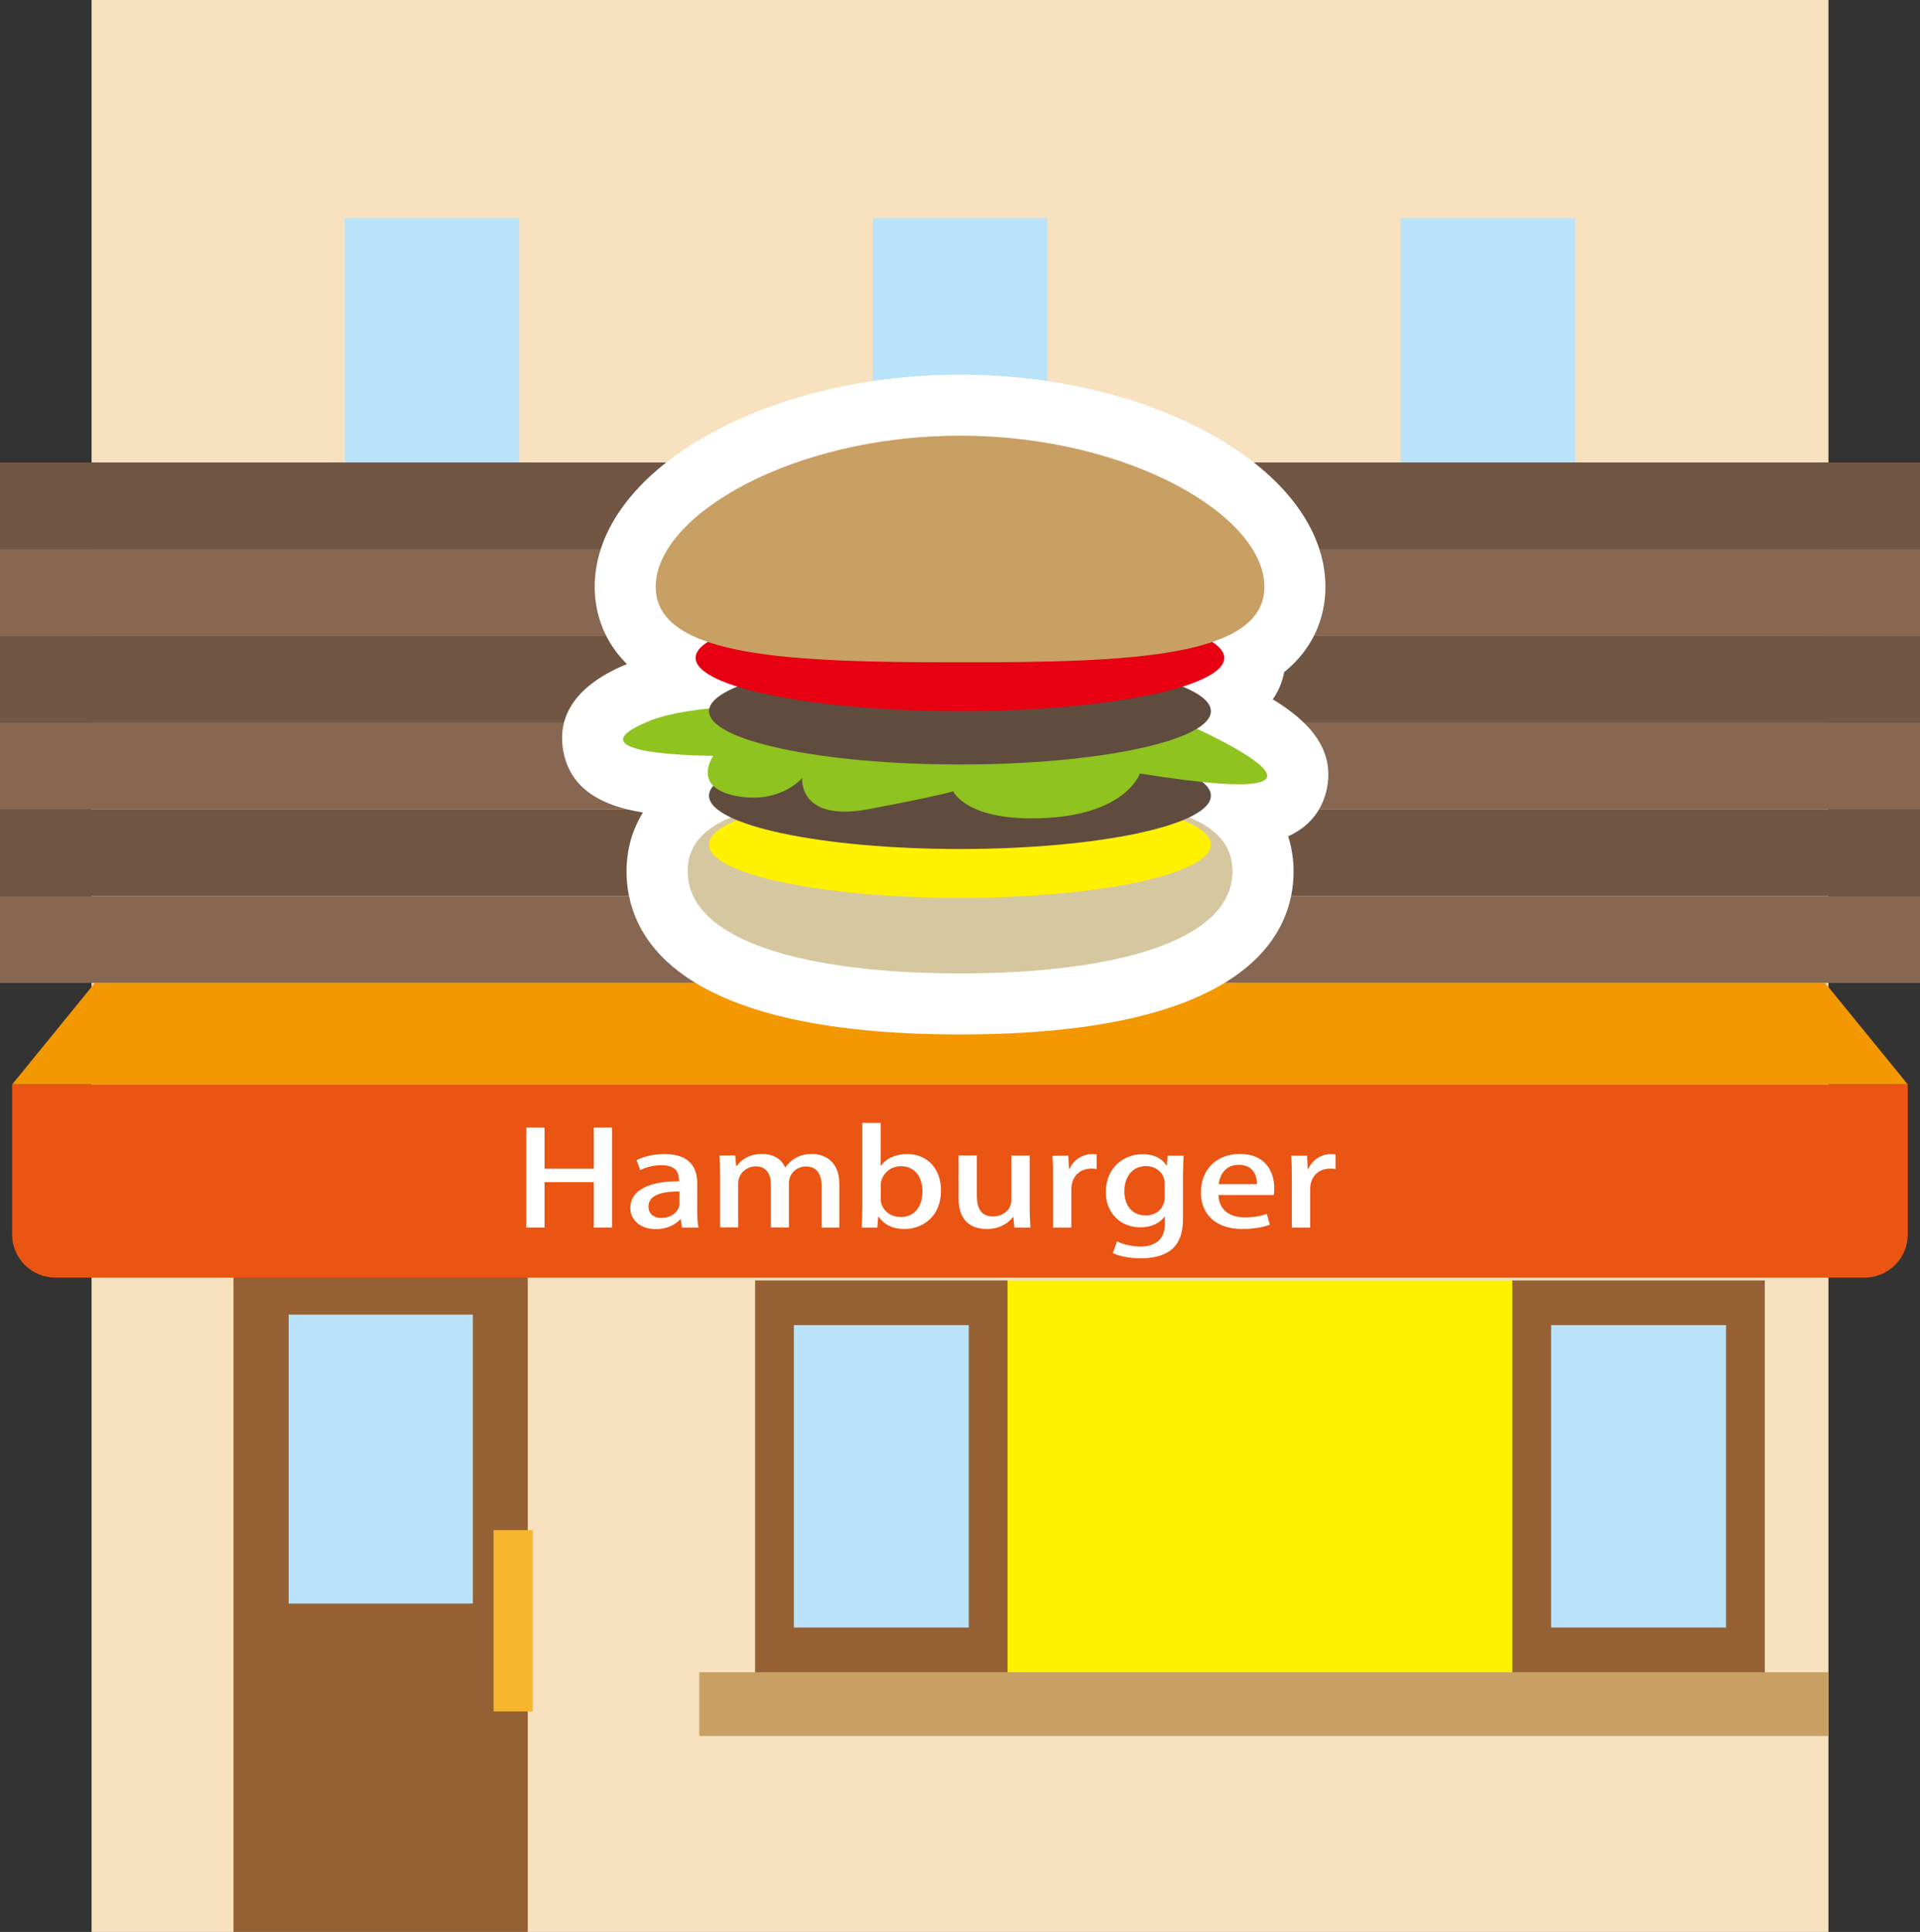 <?xml version="1.0" encoding="UTF-8"?><svg id="_レイヤー_2" xmlns="http://www.w3.org/2000/svg" viewBox="0 0 152.03 152.94"><rect x="0" y="0" width="152.03" height="152.94" fill="#333333" stroke="none"/><defs><style>.cls-1{fill:#f7e1be;}.cls-2{fill:#f8b62d;}.cls-3{fill:#ea5514;}.cls-4{fill:#e60012;}.cls-5{fill:#fff;}.cls-6{fill:#fff100;}.cls-7{fill:#f39800;}.cls-8{fill:#876752;}.cls-9{fill:#bae3f9;}.cls-10{fill:#8fc31f;}.cls-11{fill:#c9a063;}.cls-12{fill:#d5c8a0;}.cls-13{fill:#715644;}.cls-14{fill:#956134;}.cls-15{fill:#604c3f;}</style></defs><g id="_デザイン"><g><rect class="cls-1" x="7.25" y="0" width="137.53" height="81.06"/><rect class="cls-9" x="69.11" y="17.27" width="13.81" height="25.91"/><rect class="cls-9" x="110.91" y="17.27" width="13.81" height="25.91"/><rect class="cls-9" x="27.31" y="17.27" width="13.81" height="25.91"/><rect class="cls-1" x="7.25" y="81.06" width="137.53" height="71.88"/><g><rect class="cls-14" x="18.49" y="98.64" width="23.3" height="54.3"/><rect class="cls-9" x="22.86" y="104.07" width="14.58" height="22.87"/><rect class="cls-2" x="39.08" y="121.13" width="3.1" height="14.35"/></g><g><rect class="cls-6" x="79.78" y="101.36" width="39.97" height="31.03"/><g><rect class="cls-14" x="119.75" y="101.36" width="19.99" height="31.03"/><rect class="cls-9" x="122.82" y="104.9" width="13.85" height="23.94"/></g><g><rect class="cls-14" x="59.79" y="101.36" width="19.99" height="31.03"/><rect class="cls-9" x="62.86" y="104.9" width="13.85" height="23.94"/></g><rect class="cls-11" x="55.37" y="132.38" width="89.41" height="5.04"/></g><g><path class="cls-3" d="M151.06,85.84v11.88c0,1.89-1.53,3.42-3.42,3.42H4.39c-1.89,0-3.43-1.53-3.43-3.42v-11.88H151.06Z"/><g><path class="cls-5" d="M48.47,97.18h-1.45v-3.6h-3.9v3.6h-1.45v-7.92h1.45v3.26h3.9v-3.26h1.45v7.92Z"/><path class="cls-5" d="M55.21,95.83c0,.49,.01,.98,.1,1.35h-1.31l-.1-.66h-.04c-.39,.44-1.06,.78-1.93,.78-1.29,0-2.02-.79-2.02-1.67,0-1.42,1.49-2.12,3.85-2.12,0-.42,0-1.27-1.39-1.27-.61,0-1.24,.16-1.67,.39l-.3-.79c.49-.26,1.3-.48,2.22-.48,2.03,0,2.59,1.11,2.59,2.32v2.15Zm-1.41-1.51c-1.14,0-2.45,.17-2.45,1.19,0,.63,.48,.91,1.01,.91,.79,0,1.44-.5,1.44-1.16v-.94Z"/><path class="cls-5" d="M66.48,97.18h-1.42v-3.26c0-.95-.37-1.58-1.25-1.58-.66,0-1.34,.5-1.34,1.32v3.51h-1.43v-3.43c0-.79-.36-1.41-1.2-1.41-.65,0-1.39,.49-1.39,1.38v3.45h-1.43v-4.09c0-.64-.02-1.12-.05-1.6h1.25l.07,.84h.04c.34-.47,.96-.96,2.01-.96,.88,0,1.54,.4,1.82,1.05h.03c.46-.63,1.14-1.05,2.12-1.05s2.15,.58,2.15,2.38v3.44Z"/><path class="cls-5" d="M69.76,92.28c.41-.58,1.13-.92,2.09-.92,1.57,0,2.66,1.15,2.66,2.88,0,2.08-1.46,3.05-2.89,3.05-.89,0-1.58-.3-2.04-.97h-.04l-.07,.86h-1.24c.02-.38,.05-1,.05-1.52v-6.77h1.45v3.39h.02Zm-.02,2.65c0,.72,.62,1.41,1.58,1.41,1.11,0,1.72-.82,1.72-2.04,0-1.08-.56-1.98-1.71-1.98-.91,0-1.59,.73-1.59,1.49v1.12Z"/><path class="cls-5" d="M81.53,95.55c0,.64,.04,1.18,.06,1.63h-1.27l-.08-.83h-.04c-.29,.39-.96,.94-2.08,.94-1.19,0-2.22-.61-2.22-2.43v-3.39h1.45v3.2c0,.98,.34,1.63,1.29,1.63,.66,0,1.44-.44,1.44-1.29v-3.53h1.45v4.06Z"/><path class="cls-5" d="M86.85,92.54c-.13-.02-.26-.03-.43-.03-.97,0-1.59,.66-1.59,1.65v3.02h-1.45v-3.96c0-.66-.01-1.21-.05-1.73h1.26l.05,1.04h.05c.31-.72,1.04-1.17,1.79-1.17,.14,0,.24,.01,.36,.03v1.15Z"/><path class="cls-5" d="M93.73,91.48c-.04,.4-.06,.88-.06,1.64v3.25c0,1.14-.11,3.24-3.37,3.24-.8,0-1.64-.15-2.18-.41l.33-.93c.42,.21,1.09,.41,1.86,.41,1.12,0,1.93-.52,1.93-1.81v-.55h-.03c-.35,.48-1.03,.84-1.91,.84-1.63,0-2.74-1.19-2.74-2.78,0-1.94,1.41-3.01,2.91-3.01,1.03,0,1.6,.43,1.89,.89h.03l.06-.77h1.29Zm-1.51,2.2c0-.75-.6-1.37-1.49-1.37-1,0-1.7,.78-1.7,2,0,1.11,.61,1.91,1.69,1.91,.75,0,1.5-.48,1.5-1.43v-1.11Z"/><path class="cls-5" d="M100.55,96.95c-.49,.19-1.25,.34-2.19,.34-2.07,0-3.27-1.15-3.27-2.89s1.15-3.05,3.1-3.05,2.71,1.33,2.71,2.74c0,.2-.02,.36-.04,.51h-4.38c.04,1.28,1,1.77,2.09,1.77,.76,0,1.29-.11,1.74-.27l.24,.85Zm-1.02-3.21c.01-.68-.32-1.53-1.44-1.53s-1.51,.87-1.59,1.53h3.03Z"/><path class="cls-5" d="M105.76,92.54c-.12-.02-.26-.03-.43-.03-.97,0-1.59,.66-1.59,1.65v3.02h-1.45v-3.96c0-.66-.01-1.21-.05-1.73h1.26l.05,1.04h.05c.31-.72,1.04-1.17,1.79-1.17,.14,0,.24,.01,.36,.03v1.15Z"/></g><polygon class="cls-7" points=".97 85.84 151.06 85.84 144.51 77.81 7.51 77.81 .97 85.84"/></g><g><rect class="cls-13" y="36.61" width="152.03" height="6.87"/><rect class="cls-8" y="43.48" width="152.03" height="6.87"/><rect class="cls-13" y="50.35" width="152.03" height="6.87"/><rect class="cls-8" y="57.21" width="152.03" height="6.87"/><rect class="cls-13" y="64.08" width="152.03" height="6.86"/><rect class="cls-8" y="70.94" width="152.03" height="6.87"/></g><g><path class="cls-5" d="M49.64,52.57c-2.13-2.11-2.55-4.54-2.55-6.12,0-9.1,13.25-16.79,28.93-16.79s28.93,7.69,28.93,16.79c0,1.75-.51,4.53-3.27,6.76-.14,.78-.44,1.49-.9,2.15,2.75,1.67,5,3.9,4.26,7.19-.25,1.11-.97,2.73-3.04,3.65,.33,1.04,.43,2.01,.43,2.77,0,4.82-3.43,12.92-26.41,12.92s-26.41-8.1-26.41-12.92c0-1.21,.24-2.95,1.3-4.65-3.15-.51-5.71-1.77-6.3-4.82-.4-2.07,.16-4.93,5.03-6.93Z"/><g><path class="cls-12" d="M97.59,68.97c0-5.63-9.66-5.98-21.57-5.98s-21.57,.35-21.57,5.98,9.66,8.09,21.57,8.09,21.57-2.45,21.57-8.09Z"/><path class="cls-6" d="M56.14,66.86c0,2.33,8.9,4.22,19.87,4.22s19.87-1.89,19.87-4.22-8.9-4.22-19.87-4.22-19.87,1.89-19.87,4.22Z"/><path class="cls-15" d="M56.14,62.99c0,2.33,8.9,4.22,19.87,4.22s19.87-1.89,19.87-4.22-8.9-4.22-19.87-4.22-19.87,1.89-19.87,4.22Z"/><path class="cls-10" d="M91.67,56.3s20.41,8.44-1.41,4.93c0,0-1.05,3.17-7.39,3.52-6.33,.35-7.39-2.11-7.39-2.11,0,0-1.06,.35-6.68,1.41-5.63,1.06-5.28-2.46-5.28-2.46,0,0-1.76,2.11-5.28,1.41-3.52-.7-1.76-3.17-1.76-3.17,0,0-11.96,0-4.93-2.81,7.04-2.81,40.11-.7,40.11-.7Z"/><ellipse class="cls-15" cx="76.01" cy="56.3" rx="19.87" ry="4.22"/><path class="cls-4" d="M55.08,52.08c0,2.33,9.37,4.22,20.93,4.22s20.93-1.89,20.93-4.22-9.37-4.22-20.93-4.22-20.93,1.89-20.93,4.22Z"/><path class="cls-11" d="M51.92,46.45c0,5.63,10.79,5.98,24.1,5.98s24.1-.34,24.1-5.98-10.79-11.96-24.1-11.96-24.1,6.33-24.1,11.96Z"/></g></g></g></g></svg>